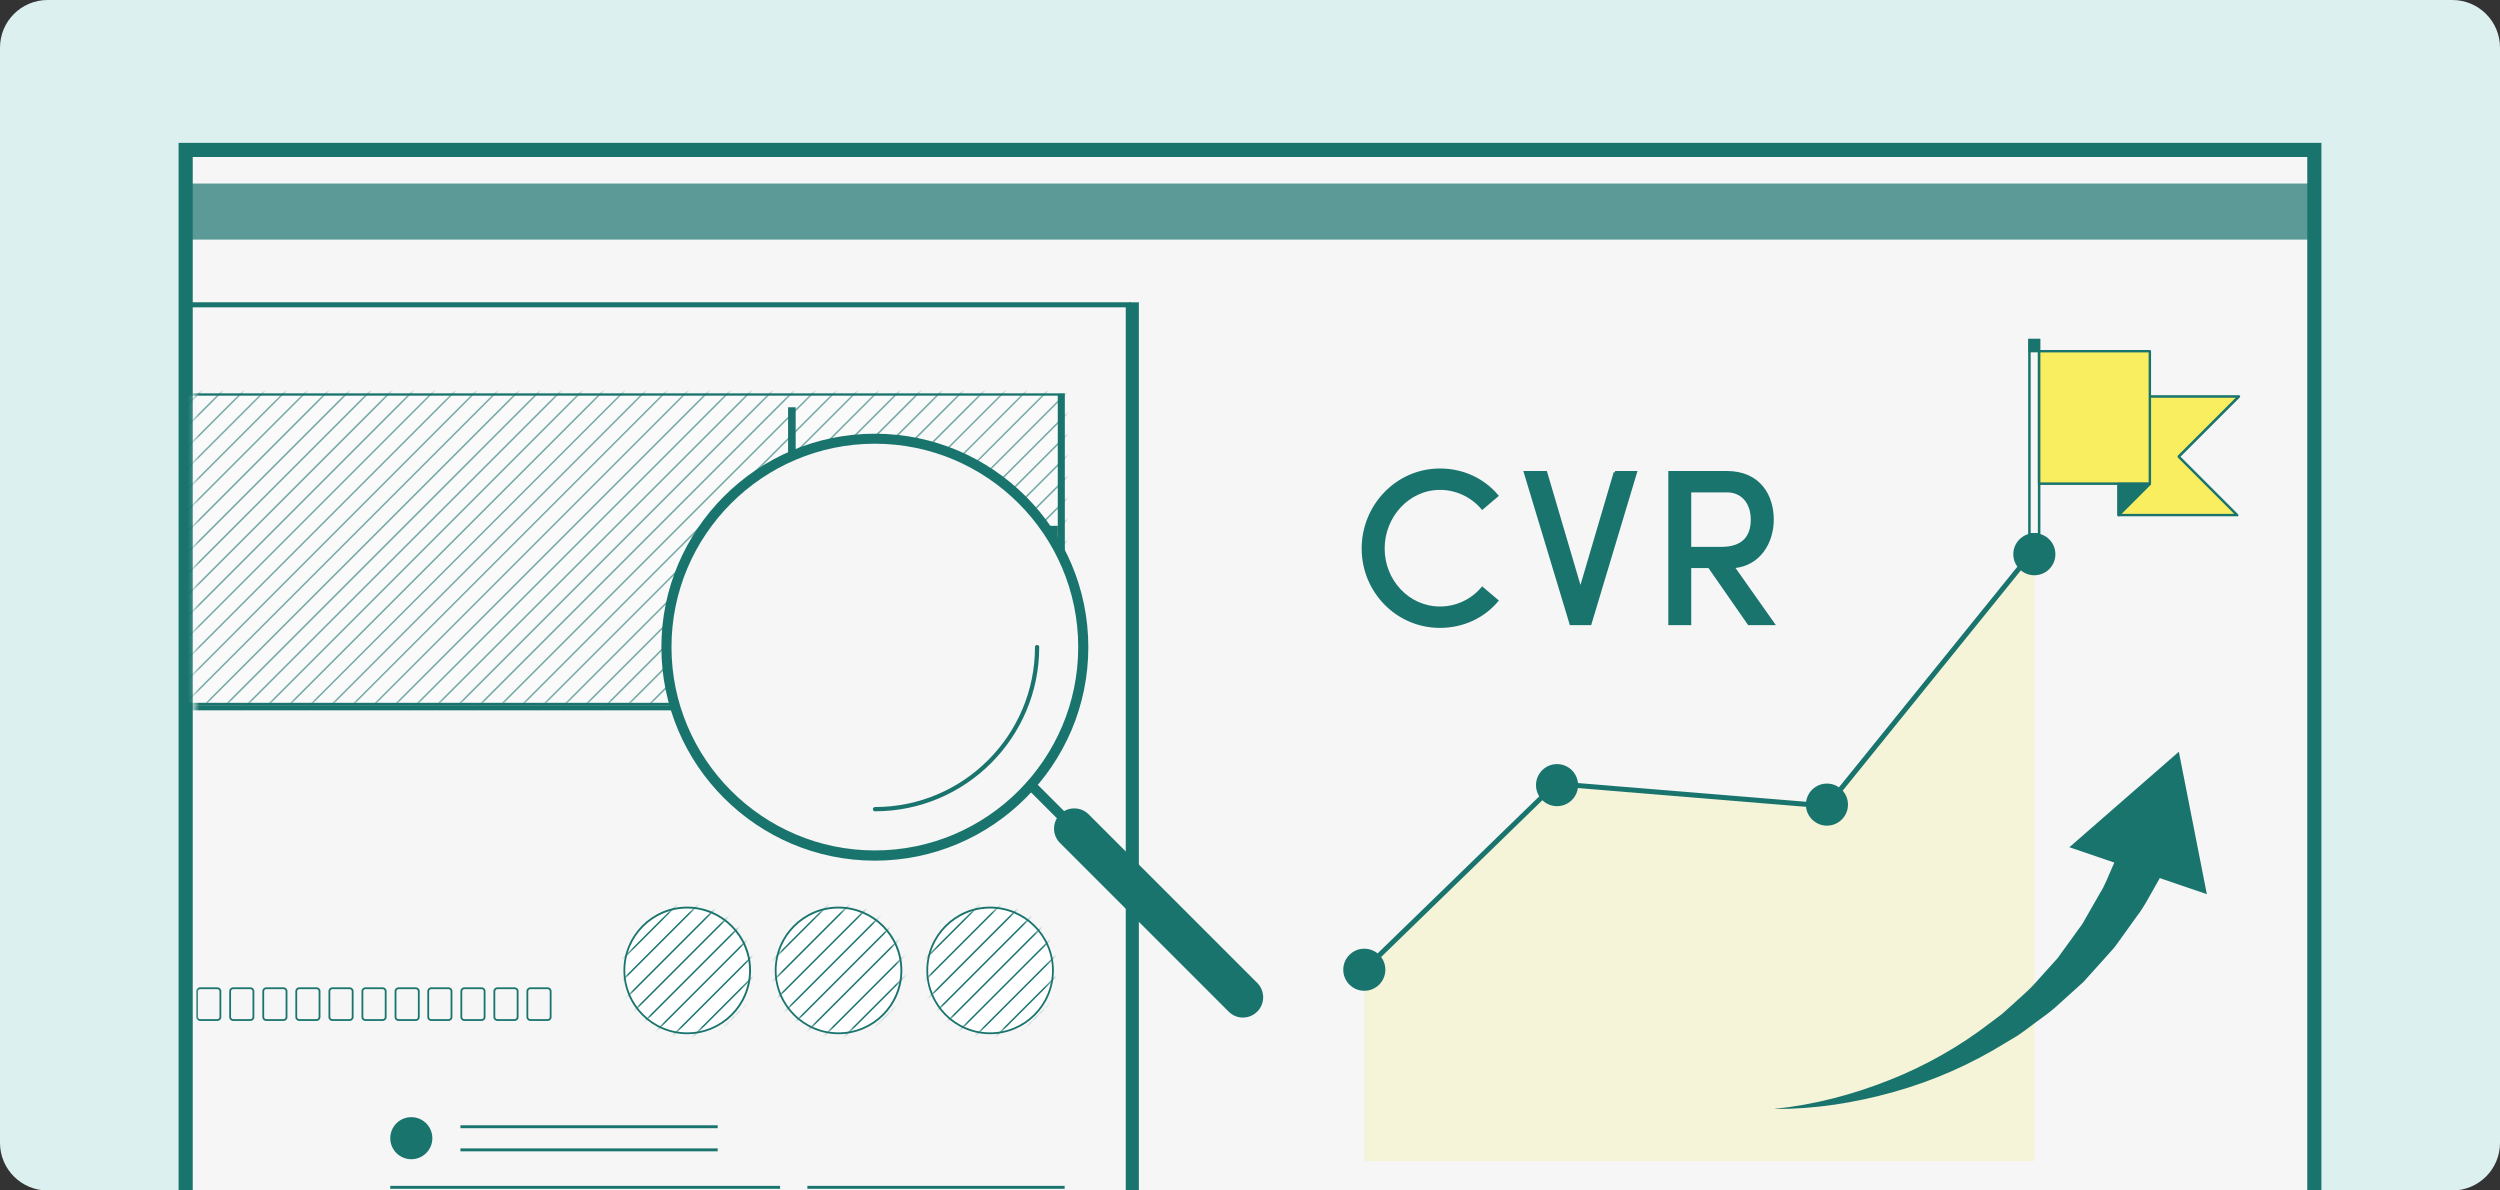 <svg width="420" height="200" viewBox="0 0 420 200" fill="none" xmlns="http://www.w3.org/2000/svg">
<rect x="0" y="0" width="420" height="200" fill="#333333" stroke="none"/>
<g clip-path="url(#clip0_2498_32118)">
<path d="M0 8C0 3.582 3.582 0 8 0H412C416.418 0 420 3.582 420 8V192C420 196.418 416.418 200 412 200H8C3.582 200 0 196.418 0 192V8Z" fill="#DBF0EF"/>
<path d="M387.873 25.784H32.123V250.401H387.873V25.784Z" fill="#F6F6F6"/>
<path d="M390 252.187H30V24H390V252.187ZM32.38 249.807H387.62V26.38H32.38V249.79V249.807Z" fill="#1A746E"/>
<path opacity="0.7" d="M387.873 30.833H32.123V40.25H387.873V30.833Z" fill="#1A746E"/>
<path d="M189.977 250.822H31.24V50.782H189.977V250.822ZM32.09 249.972H189.127V51.632H32.09V249.972Z" fill="#1A746E"/>
<path d="M191.33 250.395V50.797H189.681V250.395H191.33Z" fill="#1A746E"/>
<mask id="mask0_2498_32118" style="mask-type:luminance" maskUnits="userSpaceOnUse" x="32" y="53" width="160" height="198">
<path d="M191.355 53.37H32.584V250.401H191.355V53.37Z" fill="white"/>
</mask>
<g mask="url(#mask0_2498_32118)">
<path opacity="0.4" d="M178.719 66.108H-69.457V118.477H178.719V66.108Z" fill="white"/>
<path d="M115.487 173.577C121.316 173.577 126.042 168.852 126.042 163.022C126.042 157.193 121.316 152.467 115.487 152.467C109.657 152.467 104.932 157.193 104.932 163.022C104.932 168.852 109.657 173.577 115.487 173.577Z" fill="white"/>
<path d="M140.909 173.577C146.738 173.577 151.464 168.852 151.464 163.022C151.464 157.193 146.738 152.467 140.909 152.467C135.079 152.467 130.354 157.193 130.354 163.022C130.354 168.852 135.079 173.577 140.909 173.577Z" fill="white"/>
<path d="M166.327 173.577C172.156 173.577 176.882 168.852 176.882 163.022C176.882 157.193 172.156 152.467 166.327 152.467C160.497 152.467 155.771 157.193 155.771 163.022C155.771 168.852 160.497 173.577 166.327 173.577Z" fill="white"/>
<path d="M140.866 173.745C134.951 173.745 130.158 168.935 130.158 163.037C130.158 157.139 134.968 152.312 140.866 152.312C146.764 152.312 151.592 157.122 151.592 163.037C151.592 168.952 146.781 173.745 140.866 173.745ZM140.866 152.634C135.138 152.634 130.464 157.309 130.464 163.037C130.464 168.765 135.121 173.439 140.866 173.439C146.611 173.439 151.269 168.782 151.269 163.037C151.269 157.292 146.594 152.634 140.866 152.634Z" fill="#1A746E"/>
<path d="M166.337 173.745C160.422 173.745 155.629 168.935 155.629 163.037C155.629 157.139 160.439 152.312 166.337 152.312C172.235 152.312 177.045 157.122 177.045 163.037C177.045 168.952 172.235 173.745 166.337 173.745ZM166.337 152.634C160.609 152.634 155.935 157.309 155.935 163.037C155.935 168.765 160.592 173.439 166.337 173.439C172.082 173.439 176.739 168.782 176.739 163.037C176.739 157.292 172.082 152.634 166.337 152.634Z" fill="#1A746E"/>
<path d="M36.53 171.516H33.607C33.25 171.516 32.961 171.227 32.961 170.87V166.519C32.961 166.162 33.25 165.873 33.607 165.873H36.53C36.887 165.873 37.176 166.162 37.176 166.519V170.87C37.176 171.227 36.887 171.516 36.53 171.516ZM33.607 166.179C33.42 166.179 33.267 166.332 33.267 166.519V170.87C33.267 171.057 33.42 171.21 33.607 171.21H36.53C36.717 171.21 36.87 171.057 36.87 170.87V166.519C36.87 166.332 36.717 166.179 36.53 166.179H33.607Z" fill="#1A746E"/>
<path d="M42.079 171.516H39.156C38.799 171.516 38.51 171.227 38.51 170.87V166.519C38.51 166.162 38.799 165.873 39.156 165.873H42.079C42.436 165.873 42.725 166.162 42.725 166.519V170.87C42.725 171.227 42.436 171.516 42.079 171.516ZM39.156 166.179C38.969 166.179 38.816 166.332 38.816 166.519V170.87C38.816 171.057 38.969 171.21 39.156 171.21H42.079C42.266 171.21 42.419 171.057 42.419 170.87V166.519C42.419 166.332 42.266 166.179 42.079 166.179H39.156Z" fill="#1A746E"/>
<path d="M47.642 171.516H44.718C44.361 171.516 44.072 171.227 44.072 170.87V166.519C44.072 166.162 44.361 165.873 44.718 165.873H47.642C47.999 165.873 48.288 166.162 48.288 166.519V170.87C48.288 171.227 47.999 171.516 47.642 171.516ZM44.718 166.179C44.531 166.179 44.378 166.332 44.378 166.519V170.87C44.378 171.057 44.531 171.21 44.718 171.21H47.642C47.829 171.21 47.982 171.057 47.982 170.87V166.519C47.982 166.332 47.829 166.179 47.642 166.179H44.718Z" fill="#1A746E"/>
<path d="M53.189 171.516H50.265C49.908 171.516 49.619 171.227 49.619 170.87V166.519C49.619 166.162 49.908 165.873 50.265 165.873H53.189C53.545 165.873 53.834 166.162 53.834 166.519V170.87C53.834 171.227 53.545 171.516 53.189 171.516ZM50.265 166.179C50.078 166.179 49.925 166.332 49.925 166.519V170.87C49.925 171.057 50.078 171.21 50.265 171.21H53.189C53.376 171.21 53.529 171.057 53.529 170.87V166.519C53.529 166.332 53.376 166.179 53.189 166.179H50.265Z" fill="#1A746E"/>
<path d="M58.753 171.516H55.83C55.472 171.516 55.184 171.227 55.184 170.87V166.519C55.184 166.162 55.472 165.873 55.83 165.873H58.753C59.11 165.873 59.399 166.162 59.399 166.519V170.87C59.399 171.227 59.11 171.516 58.753 171.516ZM55.83 166.179C55.642 166.179 55.489 166.332 55.489 166.519V170.87C55.489 171.057 55.642 171.21 55.83 171.21H58.753C58.94 171.21 59.093 171.057 59.093 170.87V166.519C59.093 166.332 58.94 166.179 58.753 166.179H55.83Z" fill="#1A746E"/>
<path d="M64.3 171.516H61.376C61.019 171.516 60.73 171.227 60.73 170.87V166.519C60.73 166.162 61.019 165.873 61.376 165.873H64.3C64.657 165.873 64.946 166.162 64.946 166.519V170.87C64.946 171.227 64.657 171.516 64.3 171.516ZM61.376 166.179C61.189 166.179 61.036 166.332 61.036 166.519V170.87C61.036 171.057 61.189 171.21 61.376 171.21H64.3C64.487 171.21 64.64 171.057 64.64 170.87V166.519C64.64 166.332 64.487 166.179 64.3 166.179H61.376Z" fill="#1A746E"/>
<path d="M69.864 171.516H66.941C66.584 171.516 66.295 171.227 66.295 170.87V166.519C66.295 166.162 66.584 165.873 66.941 165.873H69.864C70.221 165.873 70.51 166.162 70.51 166.519V170.87C70.51 171.227 70.221 171.516 69.864 171.516ZM66.941 166.179C66.754 166.179 66.601 166.332 66.601 166.519V170.87C66.601 171.057 66.754 171.21 66.941 171.21H69.864C70.051 171.21 70.204 171.057 70.204 170.87V166.519C70.204 166.332 70.051 166.179 69.864 166.179H66.941Z" fill="#1A746E"/>
<path d="M75.359 171.516H72.435C72.078 171.516 71.789 171.227 71.789 170.87V166.519C71.789 166.162 72.078 165.873 72.435 165.873H75.359C75.715 165.873 76.004 166.162 76.004 166.519V170.87C76.004 171.227 75.715 171.516 75.359 171.516ZM72.435 166.179C72.248 166.179 72.095 166.332 72.095 166.519V170.87C72.095 171.057 72.248 171.21 72.435 171.21H75.359C75.545 171.21 75.698 171.057 75.698 170.87V166.519C75.698 166.332 75.545 166.179 75.359 166.179H72.435Z" fill="#1A746E"/>
<path d="M80.919 171.516H77.996C77.639 171.516 77.35 171.227 77.35 170.87V166.519C77.35 166.162 77.639 165.873 77.996 165.873H80.919C81.276 165.873 81.565 166.162 81.565 166.519V170.87C81.565 171.227 81.276 171.516 80.919 171.516ZM77.996 166.179C77.808 166.179 77.656 166.332 77.656 166.519V170.87C77.656 171.057 77.808 171.21 77.996 171.21H80.919C81.106 171.21 81.259 171.057 81.259 170.87V166.519C81.259 166.332 81.106 166.179 80.919 166.179H77.996Z" fill="#1A746E"/>
<path d="M86.468 171.516H83.544C83.187 171.516 82.898 171.227 82.898 170.87V166.519C82.898 166.162 83.187 165.873 83.544 165.873H86.468C86.825 165.873 87.114 166.162 87.114 166.519V170.87C87.114 171.227 86.825 171.516 86.468 171.516ZM83.544 166.179C83.357 166.179 83.204 166.332 83.204 166.519V170.87C83.204 171.057 83.357 171.21 83.544 171.21H86.468C86.655 171.21 86.808 171.057 86.808 170.87V166.519C86.808 166.332 86.655 166.179 86.468 166.179H83.544Z" fill="#1A746E"/>
<path d="M92.015 171.516H89.091C88.734 171.516 88.445 171.227 88.445 170.87V166.519C88.445 166.162 88.734 165.873 89.091 165.873H92.015C92.372 165.873 92.661 166.162 92.661 166.519V170.87C92.661 171.227 92.372 171.516 92.015 171.516ZM89.091 166.179C88.904 166.179 88.751 166.332 88.751 166.519V170.87C88.751 171.057 88.904 171.21 89.091 171.21H92.015C92.202 171.21 92.355 171.057 92.355 170.87V166.519C92.355 166.332 92.202 166.179 92.015 166.179H89.091Z" fill="#1A746E"/>
<path d="M115.446 173.745C109.531 173.745 104.738 168.935 104.738 163.037C104.738 157.139 109.548 152.312 115.446 152.312C121.344 152.312 126.172 157.122 126.172 163.037C126.172 168.952 121.361 173.745 115.446 173.745ZM115.446 152.634C109.718 152.634 105.044 157.309 105.044 163.037C105.044 168.765 109.701 173.439 115.446 173.439C121.192 173.439 125.849 168.782 125.849 163.037C125.849 157.292 121.175 152.634 115.446 152.634Z" fill="#1A746E"/>
<mask id="mask1_2498_32118" style="mask-type:luminance" maskUnits="userSpaceOnUse" x="104" y="152" width="23" height="22">
<path d="M115.487 173.577C121.316 173.577 126.042 168.851 126.042 163.022C126.042 157.192 121.316 152.466 115.487 152.466C109.657 152.466 104.931 157.192 104.931 163.022C104.931 168.851 109.657 173.577 115.487 173.577Z" fill="white"/>
</mask>
<g mask="url(#mask1_2498_32118)">
<mask id="mask2_2498_32118" style="mask-type:luminance" maskUnits="userSpaceOnUse" x="104" y="152" width="23" height="23">
<path d="M126.98 152.095H104.391V174.208H126.98V152.095Z" fill="white"/>
</mask>
<g mask="url(#mask2_2498_32118)">
<path d="M125.888 136.071L53.223 208.736L53.403 208.917L126.069 136.251L125.888 136.071Z" fill="#1A746E"/>
<path d="M129.435 136.089L56.77 208.755L56.95 208.935L129.616 136.269L129.435 136.089Z" fill="#1A746E"/>
<path d="M132.982 136.093L60.316 208.759L60.497 208.939L133.162 136.273L132.982 136.093Z" fill="#1A746E"/>
<path d="M136.543 136.098L63.877 208.763L64.057 208.944L136.723 136.278L136.543 136.098Z" fill="#1A746E"/>
<path d="M140.09 136.084L67.424 208.75L67.604 208.93L140.27 136.265L140.09 136.084Z" fill="#1A746E"/>
<path d="M143.644 136.075L70.978 208.741L71.159 208.921L143.825 136.256L143.644 136.075Z" fill="#1A746E"/>
<path d="M147.191 136.08L74.525 208.746L74.706 208.926L147.371 136.261L147.191 136.08Z" fill="#1A746E"/>
<path d="M150.754 136.084L78.088 208.75L78.268 208.93L150.934 136.265L150.754 136.084Z" fill="#1A746E"/>
<path d="M154.302 136.086L81.637 208.752L81.817 208.932L154.483 136.266L154.302 136.086Z" fill="#1A746E"/>
<path d="M157.902 136.089L85.236 208.755L85.417 208.935L158.082 136.269L157.902 136.089Z" fill="#1A746E"/>
<path d="M161.447 136.096L88.781 208.761L88.962 208.942L161.627 136.276L161.447 136.096Z" fill="#1A746E"/>
<path d="M165.01 136.081L92.344 208.747L92.524 208.927L165.19 136.262L165.01 136.081Z" fill="#1A746E"/>
<path d="M168.554 136.084L95.889 208.75L96.069 208.93L168.735 136.265L168.554 136.084Z" fill="#1A746E"/>
<path d="M172.101 136.088L99.436 208.754L99.616 208.934L172.282 136.268L172.101 136.088Z" fill="#1A746E"/>
<path d="M175.658 136.08L102.992 208.746L103.172 208.926L175.838 136.261L175.658 136.08Z" fill="#1A746E"/>
<path d="M179.218 136.084L106.553 208.75L106.733 208.93L179.399 136.265L179.218 136.084Z" fill="#1A746E"/>
<path d="M182.763 136.086L110.098 208.752L110.278 208.932L182.944 136.266L182.763 136.086Z" fill="#1A746E"/>
<path d="M186.314 136.089L113.648 208.755L113.829 208.935L186.494 136.269L186.314 136.089Z" fill="#1A746E"/>
<path d="M189.859 136.093L117.193 208.759L117.374 208.939L190.039 136.273L189.859 136.093Z" fill="#1A746E"/>
<path d="M193.424 136.081L120.758 208.747L120.938 208.927L193.604 136.262L193.424 136.081Z" fill="#1A746E"/>
<path d="M196.968 136.085L124.303 208.751L124.483 208.931L197.149 136.266L196.968 136.085Z" fill="#1A746E"/>
</g>
</g>
<mask id="mask3_2498_32118" style="mask-type:luminance" maskUnits="userSpaceOnUse" x="155" y="152" width="22" height="22">
<path d="M166.327 173.577C172.156 173.577 176.882 168.852 176.882 163.022C176.882 157.193 172.156 152.467 166.327 152.467C160.497 152.467 155.771 157.193 155.771 163.022C155.771 168.852 160.497 173.577 166.327 173.577Z" fill="white"/>
</mask>
<g mask="url(#mask3_2498_32118)">
<mask id="mask4_2498_32118" style="mask-type:luminance" maskUnits="userSpaceOnUse" x="155" y="152" width="23" height="23">
<path d="M177.804 152.095H155.215V174.208H177.804V152.095Z" fill="white"/>
</mask>
<g mask="url(#mask4_2498_32118)">
<path d="M176.715 136.086L104.049 208.752L104.229 208.932L176.895 136.266L176.715 136.086Z" fill="#1A746E"/>
<path d="M180.258 136.09L107.592 208.756L107.772 208.936L180.438 136.27L180.258 136.09Z" fill="#1A746E"/>
<path d="M183.802 136.094L111.137 208.76L111.317 208.94L183.983 136.274L183.802 136.094Z" fill="#1A746E"/>
<path d="M187.369 136.098L114.703 208.764L114.883 208.944L187.549 136.278L187.369 136.098Z" fill="#1A746E"/>
<path d="M190.978 136.073L118.312 208.739L118.493 208.92L191.159 136.254L190.978 136.073Z" fill="#1A746E"/>
<path d="M194.523 136.075L121.857 208.741L122.038 208.921L194.703 136.256L194.523 136.075Z" fill="#1A746E"/>
<path d="M198.068 136.08L125.402 208.746L125.583 208.926L198.248 136.261L198.068 136.08Z" fill="#1A746E"/>
<path d="M201.635 136.084L128.969 208.75L129.149 208.93L201.815 136.265L201.635 136.084Z" fill="#1A746E"/>
<path d="M205.179 136.086L132.514 208.752L132.694 208.932L205.36 136.266L205.179 136.086Z" fill="#1A746E"/>
<path d="M208.726 136.092L136.061 208.758L136.241 208.938L208.907 136.272L208.726 136.092Z" fill="#1A746E"/>
<path d="M212.273 136.094L139.607 208.76L139.788 208.94L212.453 136.274L212.273 136.094Z" fill="#1A746E"/>
<path d="M215.834 136.098L143.168 208.764L143.348 208.944L216.014 136.278L215.834 136.098Z" fill="#1A746E"/>
<path d="M219.39 136.072L146.725 208.737L146.905 208.918L219.571 136.252L219.39 136.072Z" fill="#1A746E"/>
<path d="M222.935 136.075L150.27 208.741L150.45 208.921L223.116 136.256L222.935 136.075Z" fill="#1A746E"/>
<path d="M226.482 136.08L153.816 208.746L153.997 208.926L226.662 136.261L226.482 136.08Z" fill="#1A746E"/>
<path d="M230.043 136.084L157.377 208.75L157.557 208.93L230.223 136.265L230.043 136.084Z" fill="#1A746E"/>
<path d="M233.59 136.086L160.924 208.752L161.104 208.932L233.77 136.266L233.59 136.086Z" fill="#1A746E"/>
<path d="M237.134 136.092L164.469 208.758L164.649 208.938L237.315 136.272L237.134 136.092Z" fill="#1A746E"/>
<path d="M240.685 136.094L168.02 208.76L168.2 208.94L240.866 136.274L240.685 136.094Z" fill="#1A746E"/>
<path d="M244.246 136.081L171.58 208.747L171.76 208.927L244.426 136.262L244.246 136.081Z" fill="#1A746E"/>
<path d="M247.791 136.084L175.125 208.75L175.305 208.93L247.971 136.265L247.791 136.084Z" fill="#1A746E"/>
</g>
</g>
<mask id="mask5_2498_32118" style="mask-type:luminance" maskUnits="userSpaceOnUse" x="130" y="152" width="22" height="22">
<path d="M140.909 173.577C146.738 173.577 151.464 168.852 151.464 163.022C151.464 157.193 146.738 152.467 140.909 152.467C135.079 152.467 130.354 157.193 130.354 163.022C130.354 168.852 135.079 173.577 140.909 173.577Z" fill="white"/>
</mask>
<g mask="url(#mask5_2498_32118)">
<mask id="mask6_2498_32118" style="mask-type:luminance" maskUnits="userSpaceOnUse" x="129" y="152" width="24" height="23">
<path d="M152.386 152.095H129.797V174.208H152.386V152.095Z" fill="white"/>
</mask>
<g mask="url(#mask6_2498_32118)">
<path d="M151.308 136.09L78.643 208.756L78.823 208.936L151.489 136.27L151.308 136.09Z" fill="#1A746E"/>
<path d="M154.853 136.076L82.188 208.742L82.368 208.922L155.034 136.257L154.853 136.076Z" fill="#1A746E"/>
<path d="M158.4 136.081L85.734 208.747L85.915 208.927L158.58 136.262L158.4 136.081Z" fill="#1A746E"/>
<path d="M161.961 136.085L89.295 208.751L89.475 208.931L162.141 136.266L161.961 136.085Z" fill="#1A746E"/>
<path d="M165.506 136.087L92.84 208.753L93.02 208.933L165.686 136.267L165.506 136.087Z" fill="#1A746E"/>
<path d="M169.054 136.091L96.389 208.757L96.569 208.937L169.235 136.271L169.054 136.091Z" fill="#1A746E"/>
<path d="M172.603 136.097L99.938 208.762L100.118 208.943L172.784 136.277L172.603 136.097Z" fill="#1A746E"/>
<path d="M176.218 136.099L103.553 208.764L103.733 208.945L176.399 136.279L176.218 136.099Z" fill="#1A746E"/>
<path d="M179.763 136.086L107.098 208.752L107.278 208.932L179.944 136.266L179.763 136.086Z" fill="#1A746E"/>
<path d="M183.32 136.076L110.654 208.742L110.835 208.922L183.5 136.257L183.32 136.076Z" fill="#1A746E"/>
<path d="M186.865 136.081L114.199 208.747L114.379 208.927L187.045 136.262L186.865 136.081Z" fill="#1A746E"/>
<path d="M190.426 136.085L117.76 208.751L117.94 208.931L190.606 136.266L190.426 136.085Z" fill="#1A746E"/>
<path d="M193.974 136.087L121.309 208.753L121.489 208.933L194.155 136.267L193.974 136.087Z" fill="#1A746E"/>
<path d="M197.519 136.091L124.854 208.757L125.034 208.937L197.7 136.271L197.519 136.091Z" fill="#1A746E"/>
<path d="M201.068 136.094L128.402 208.76L128.583 208.94L201.248 136.274L201.068 136.094Z" fill="#1A746E"/>
<path d="M204.627 136.082L131.961 208.748L132.141 208.928L204.807 136.263L204.627 136.082Z" fill="#1A746E"/>
<path d="M208.172 136.086L135.506 208.752L135.686 208.932L208.352 136.266L208.172 136.086Z" fill="#1A746E"/>
<path d="M211.72 136.089L139.055 208.755L139.235 208.935L211.901 136.269L211.72 136.089Z" fill="#1A746E"/>
<path d="M215.277 136.082L142.611 208.748L142.792 208.928L215.457 136.263L215.277 136.082Z" fill="#1A746E"/>
<path d="M218.84 136.085L146.174 208.751L146.354 208.931L219.02 136.265L218.84 136.085Z" fill="#1A746E"/>
<path d="M222.386 136.087L149.721 208.753L149.901 208.933L222.567 136.267L222.386 136.087Z" fill="#1A746E"/>
</g>
</g>
<path d="M178.515 66.469V118.072H-69.066V66.469H178.515ZM178.906 66.078H-69.457V118.446H178.889V66.078H178.906Z" fill="#1A746E"/>
<g opacity="0.6">
<mask id="mask7_2498_32118" style="mask-type:luminance" maskUnits="userSpaceOnUse" x="-70" y="66" width="249" height="53">
<path d="M178.719 66.108H-69.457V118.476H178.719V66.108Z" fill="white"/>
</mask>
<g mask="url(#mask7_2498_32118)">
<path d="M-37.482 122.941L-37.652 122.754L35.011 50.091L35.181 50.278L-37.482 122.941Z" fill="#1A746E"/>
<path d="M-33.913 122.941L-34.1 122.754L38.563 50.091L38.75 50.278L-33.913 122.941Z" fill="#1A746E"/>
<path d="M-30.366 122.941L-30.553 122.754L42.11 50.091L42.297 50.278L-30.366 122.941Z" fill="#1A746E"/>
<path d="M-26.813 122.941L-27 122.754L45.663 50.091L45.85 50.278L-26.813 122.941Z" fill="#1A746E"/>
<path d="M-23.264 122.941L-23.451 122.754L49.212 50.091L49.399 50.278L-23.264 122.941Z" fill="#1A746E"/>
<path d="M-19.715 122.941L-19.902 122.754L52.761 50.091L52.947 50.278L-19.715 122.941Z" fill="#1A746E"/>
<path d="M-16.165 122.941L-16.352 122.754L56.328 50.091L56.498 50.278L-16.165 122.941Z" fill="#1A746E"/>
<path d="M-12.617 122.941L-12.787 122.754L59.876 50.091L60.046 50.278L-12.617 122.941Z" fill="#1A746E"/>
<path d="M-9.068 122.941L-9.238 122.754L63.425 50.091L63.595 50.278L-9.068 122.941Z" fill="#1A746E"/>
<path d="M-5.518 122.941L-5.688 122.754L66.975 50.091L67.145 50.278L-5.518 122.941Z" fill="#1A746E"/>
<path d="M-1.952 122.941L-2.139 122.754L70.524 50.091L70.711 50.278L-1.952 122.941Z" fill="#1A746E"/>
<path d="M1.595 122.941L1.408 122.754L74.071 50.091L74.258 50.278L1.595 122.941Z" fill="#1A746E"/>
<path d="M5.146 122.941L4.959 122.754L77.622 50.091L77.809 50.278L5.146 122.941Z" fill="#1A746E"/>
<path d="M8.699 122.941L8.512 122.754L81.175 50.091L81.362 50.278L8.699 122.941Z" fill="#1A746E"/>
<path d="M12.3 122.941L12.113 122.754L84.776 50.091L84.963 50.278L12.3 122.941Z" fill="#1A746E"/>
<path d="M15.848 122.941L15.678 122.754L88.341 50.091L88.511 50.278L15.848 122.941Z" fill="#1A746E"/>
<path d="M19.398 122.941L19.229 122.754L91.891 50.091L92.061 50.278L19.398 122.941Z" fill="#1A746E"/>
<path d="M22.949 122.941L22.779 122.754L95.442 50.091L95.612 50.278L22.949 122.941Z" fill="#1A746E"/>
<path d="M26.496 122.941L26.326 122.754L98.989 50.091L99.159 50.278L26.496 122.941Z" fill="#1A746E"/>
<path d="M30.045 122.941L29.875 122.754L102.538 50.091L102.725 50.278L30.045 122.941Z" fill="#1A746E"/>
<path d="M33.613 122.941L33.426 122.754L106.089 50.091L106.276 50.278L33.613 122.941Z" fill="#1A746E"/>
<path d="M37.162 122.941L36.975 122.754L109.638 50.091L109.824 50.278L37.162 122.941Z" fill="#1A746E"/>
<path d="M40.712 122.941L40.525 122.754L113.188 50.091L113.375 50.278L40.712 122.941Z" fill="#1A746E"/>
<path d="M44.263 122.941L44.076 122.754L116.739 50.091L116.926 50.278L44.263 122.941Z" fill="#1A746E"/>
<path d="M47.811 122.941L47.641 122.754L120.303 50.091L120.473 50.278L47.811 122.941Z" fill="#1A746E"/>
<path d="M51.358 122.941L51.188 122.754L123.85 50.091L124.02 50.278L51.358 122.941Z" fill="#1A746E"/>
<path d="M54.91 122.941L54.74 122.754L127.403 50.091L127.573 50.278L54.91 122.941Z" fill="#1A746E"/>
<path d="M58.461 122.941L58.291 122.754L130.954 50.091L131.124 50.278L58.461 122.941Z" fill="#1A746E"/>
<path d="M62.025 122.941L61.838 122.754L134.501 50.091L134.688 50.278L62.025 122.941Z" fill="#1A746E"/>
<path d="M65.576 122.941L65.389 122.754L138.052 50.091L138.239 50.278L65.576 122.941Z" fill="#1A746E"/>
<path d="M69.124 122.941L68.938 122.754L141.6 50.091L141.787 50.278L69.124 122.941Z" fill="#1A746E"/>
<path d="M72.675 122.941L72.488 122.754L145.151 50.091L145.338 50.278L72.675 122.941Z" fill="#1A746E"/>
<path d="M76.277 122.941L76.09 122.754L148.753 50.091L148.94 50.278L76.277 122.941Z" fill="#1A746E"/>
<path d="M79.829 122.941L79.643 122.754L152.322 50.091L152.492 50.278L79.829 122.941Z" fill="#1A746E"/>
<path d="M83.375 122.941L83.205 122.754L155.868 50.091L156.038 50.278L83.375 122.941Z" fill="#1A746E"/>
<path d="M86.926 122.941L86.756 122.754L159.419 50.091L159.589 50.278L86.926 122.941Z" fill="#1A746E"/>
<path d="M90.477 122.941L90.307 122.754L162.97 50.091L163.139 50.278L90.477 122.941Z" fill="#1A746E"/>
<path d="M94.042 122.941L93.856 122.754L166.518 50.091L166.705 50.278L94.042 122.941Z" fill="#1A746E"/>
<path d="M97.591 122.941L97.404 122.754L170.067 50.091L170.254 50.278L97.591 122.941Z" fill="#1A746E"/>
<path d="M101.142 122.941L100.955 122.754L173.618 50.091L173.805 50.278L101.142 122.941Z" fill="#1A746E"/>
<path d="M104.691 122.941L104.504 122.754L177.167 50.091L177.354 50.278L104.691 122.941Z" fill="#1A746E"/>
<path d="M108.24 122.941L108.053 122.754L180.716 50.091L180.903 50.278L108.24 122.941Z" fill="#1A746E"/>
<path d="M111.789 122.941L111.602 122.754L184.281 50.091L184.451 50.278L111.789 122.941Z" fill="#1A746E"/>
<path d="M115.338 122.941L115.168 122.754L187.831 50.091L188.001 50.278L115.338 122.941Z" fill="#1A746E"/>
<path d="M118.887 122.941L118.717 122.754L191.38 50.091L191.55 50.278L118.887 122.941Z" fill="#1A746E"/>
<path d="M122.438 122.941L122.268 122.754L194.93 50.091L195.1 50.278L122.438 122.941Z" fill="#1A746E"/>
<path d="M125.986 122.941L125.816 122.754L198.479 50.091L198.666 50.278L125.986 122.941Z" fill="#1A746E"/>
<path d="M129.556 122.941L129.369 122.754L202.032 50.091L202.219 50.278L129.556 122.941Z" fill="#1A746E"/>
<path d="M133.103 122.941L132.916 122.754L205.579 50.091L205.766 50.278L133.103 122.941Z" fill="#1A746E"/>
<path d="M136.654 122.941L136.467 122.754L209.13 50.091L209.317 50.278L136.654 122.941Z" fill="#1A746E"/>
<path d="M140.255 122.941L140.068 122.754L212.731 50.091L212.918 50.278L140.255 122.941Z" fill="#1A746E"/>
<path d="M143.807 122.941L143.637 122.754L216.3 50.091L216.47 50.278L143.807 122.941Z" fill="#1A746E"/>
<path d="M147.354 122.941L147.184 122.754L219.846 50.091L220.016 50.278L147.354 122.941Z" fill="#1A746E"/>
<path d="M150.902 122.941L150.732 122.754L223.395 50.091L223.565 50.278L150.902 122.941Z" fill="#1A746E"/>
<path d="M154.453 122.941L154.283 122.754L226.946 50.091L227.116 50.278L154.453 122.941Z" fill="#1A746E"/>
<path d="M158.017 122.941L157.83 122.754L230.493 50.091L230.68 50.278L158.017 122.941Z" fill="#1A746E"/>
<path d="M161.57 122.941L161.383 122.754L234.046 50.091L234.233 50.278L161.57 122.941Z" fill="#1A746E"/>
<path d="M165.121 122.941L164.934 122.754L237.596 50.091L237.783 50.278L165.121 122.941Z" fill="#1A746E"/>
<path d="M168.669 122.941L168.482 122.754L241.145 50.091L241.332 50.278L168.669 122.941Z" fill="#1A746E"/>
<path d="M172.218 122.941L172.031 122.754L244.694 50.091L244.881 50.278L172.218 122.941Z" fill="#1A746E"/>
<path d="M175.768 122.941L175.598 122.754L248.261 50.091L248.431 50.278L175.768 122.941Z" fill="#1A746E"/>
</g>
</g>
<path d="M133.673 68.416H132.398V116.162H133.673V68.416Z" fill="#1A746E"/>
<path d="M178.889 118.464H-69.457V119.331H178.889V118.464Z" fill="#1A746E"/>
<path d="M178.776 66.17H177.705V119.321H178.776V66.17Z" fill="#1A746E"/>
<path d="M69.1 194.752C71.052 194.752 72.635 193.17 72.635 191.217C72.635 189.264 71.052 187.682 69.1 187.682C67.147 187.682 65.564 189.264 65.564 191.217C65.564 193.17 67.147 194.752 69.1 194.752Z" fill="#1A746E"/>
<path d="M120.573 189.045H77.35V189.538H120.573V189.045Z" fill="#1A746E"/>
<path d="M178.862 199.228H135.639V199.72H178.862V199.228Z" fill="#1A746E"/>
<path d="M120.573 192.934H77.35V193.427H120.573V192.934Z" fill="#1A746E"/>
<path d="M131.055 199.228H65.564V199.72H131.055V199.228Z" fill="#1A746E"/>
</g>
<path d="M229.008 92.147C229.008 84.957 234.719 78.957 241.909 78.957C245.818 78.957 249.2 80.623 251.461 83.275L249.03 85.332C247.331 83.343 244.747 82.051 241.926 82.051C236.589 82.051 232.373 86.691 232.373 92.147C232.373 97.603 236.572 102.142 241.926 102.142C244.764 102.142 247.348 100.85 249.03 98.861L251.461 100.918C249.217 103.569 245.818 105.235 241.909 105.235C234.719 105.235 229.008 99.337 229.008 92.147Z" fill="#1A746E"/>
<path d="M271.33 79.376H274.764L267.132 104.77H263.92L256.254 79.376H259.687L265.517 99.161L271.347 79.376H271.33Z" fill="#1A746E"/>
<path d="M293.819 104.77L287.156 95.184H283.876V104.77H280.527V79.376H290.08C295.604 79.376 297.745 83.354 297.745 87.297C297.745 90.986 295.638 94.895 291.117 95.218L297.864 104.77H293.853H293.819ZM283.876 82.47V92.124H289.179C292.901 92.124 294.38 90.17 294.38 87.297C294.38 84.425 292.714 82.47 290.148 82.47H283.876Z" fill="#1A746E"/>
<path d="M229.008 92.147C229.008 84.957 234.719 78.957 241.909 78.957C245.818 78.957 249.2 80.623 251.461 83.275L249.03 85.332C247.331 83.343 244.747 82.051 241.926 82.051C236.589 82.051 232.373 86.691 232.373 92.147C232.373 97.603 236.572 102.142 241.926 102.142C244.764 102.142 247.348 100.85 249.03 98.861L251.461 100.918C249.217 103.569 245.818 105.235 241.909 105.235C234.719 105.235 229.008 99.337 229.008 92.147Z" stroke="#1A746E" stroke-width="0.5" stroke-miterlimit="10"/>
<path d="M271.33 79.376H274.764L267.132 104.77H263.92L256.254 79.376H259.687L265.517 99.161L271.347 79.376H271.33Z" stroke="#1A746E" stroke-width="0.5" stroke-miterlimit="10"/>
<path d="M293.819 104.77L287.156 95.184H283.876V104.77H280.527V79.376H290.08C295.604 79.376 297.745 83.354 297.745 87.297C297.745 90.986 295.638 94.895 291.117 95.218L297.864 104.77H293.853H293.819ZM283.876 82.47V92.124H289.179C292.901 92.124 294.38 90.17 294.38 87.297C294.38 84.425 292.714 82.47 290.148 82.47H283.876Z" stroke="#1A746E" stroke-width="0.5" stroke-miterlimit="10"/>
<path opacity="0.2" d="M341.777 92.318L306.916 135.423L261.347 131.666L229.205 162.924V195.083H341.777V92.318Z" fill="#F9ED60"/>
<path d="M361.215 66.577H376.139L366.025 76.691L375.867 86.515H355.963V81.263" fill="#F9ED60"/>
<path d="M375.827 86.736H355.94C355.821 86.736 355.736 86.634 355.736 86.532V81.28H356.161V86.328H375.334L365.867 76.86C365.867 76.86 365.782 76.639 365.867 76.554L375.606 66.815H361.192V66.39H376.133C376.218 66.39 376.303 66.441 376.337 66.526C376.371 66.611 376.337 66.696 376.286 66.764L366.326 76.724L375.997 86.396C375.997 86.396 376.082 86.549 376.048 86.634C376.014 86.719 375.946 86.77 375.844 86.77L375.827 86.736Z" fill="#1A746E"/>
<path d="M342.787 89.978H340.73V56.935H342.787V89.978ZM341.155 89.553H342.362V57.361H341.155V89.553Z" fill="#1A746E"/>
<path d="M342.495 57.15H340.982V59.003H342.495V57.15Z" fill="#1A746E"/>
<path d="M342.717 59.196H340.779V56.918H342.717V59.196ZM341.204 58.771H342.292V57.343H341.204V58.771Z" fill="#1A746E"/>
<path d="M361.213 58.996H342.602V81.262H361.213V58.996Z" fill="#F9ED60"/>
<path d="M361.175 81.47H342.563C342.444 81.47 342.359 81.368 342.359 81.266V58.999C342.359 58.88 342.461 58.795 342.563 58.795H361.175C361.294 58.795 361.379 58.897 361.379 58.999V81.266C361.379 81.385 361.277 81.47 361.175 81.47ZM342.784 81.045H360.971V59.203H342.784V81.045Z" fill="#1A746E"/>
<path d="M355.963 86.518L361.215 81.283H355.963V86.518Z" fill="#1A746E"/>
<path d="M355.928 86.739C355.928 86.739 355.877 86.739 355.843 86.739C355.758 86.705 355.707 86.637 355.707 86.535V81.3C355.707 81.181 355.809 81.096 355.911 81.096H361.146C361.231 81.096 361.316 81.147 361.35 81.232C361.384 81.317 361.35 81.402 361.299 81.47L356.064 86.705C356.064 86.705 355.962 86.773 355.911 86.773L355.928 86.739ZM356.132 81.504V86.025L360.653 81.504H356.132Z" fill="#1A746E"/>
<path d="M298.191 186.279C304.82 185.599 311.296 183.882 317.415 181.452C323.534 179.038 329.279 175.758 334.395 171.814L336.333 170.353C336.945 169.826 337.54 169.265 338.135 168.738C339.308 167.633 340.565 166.613 341.653 165.44L344.866 161.871L345.665 160.987L346.361 160.018L347.772 158.081L349.166 156.143C349.404 155.82 349.642 155.514 349.863 155.174L350.458 154.137L352.82 150.007C353.67 148.681 354.197 147.152 354.86 145.707L356.764 141.355L364.429 144.704L361.846 149.293C360.962 150.806 360.197 152.37 359.109 153.763L356.05 158.03L355.285 159.084C355.013 159.423 354.707 159.746 354.418 160.069L352.667 162.024L350.917 163.962L350.05 164.931L349.081 165.814L345.223 169.299C343.914 170.438 342.452 171.389 341.092 172.443C340.395 172.953 339.715 173.48 339.002 173.956L336.792 175.282C330.945 178.885 324.639 181.639 318.112 183.457C311.602 185.293 304.888 186.33 298.225 186.313L298.191 186.279Z" fill="#1A746E"/>
<path d="M370.753 150.223L366.045 126.291L347.654 142.336L370.753 150.223Z" fill="#1A746E"/>
<path d="M177.714 88.335H171.459V95.695H177.714V88.335Z" fill="#1A746E"/>
<path d="M176.088 92.017L173.471 90.504V93.53L176.088 92.017Z" fill="white"/>
<path d="M147.016 143.726C166.354 143.726 182.03 128.049 182.03 108.712C182.03 89.374 166.354 73.697 147.016 73.697C127.678 73.697 112.002 89.374 112.002 108.712C112.002 128.049 127.678 143.726 147.016 143.726Z" fill="#F6F6F6"/>
<path d="M146.975 144.59C127.191 144.59 111.111 128.493 111.111 108.726C111.111 88.958 127.208 72.862 146.975 72.862C166.743 72.862 182.839 88.958 182.839 108.726C182.839 128.493 166.743 144.59 146.975 144.59ZM146.975 74.544C128.143 74.544 112.811 89.876 112.811 108.709C112.811 127.541 128.143 142.873 146.975 142.873C165.808 142.873 181.14 127.541 181.14 108.709C181.14 89.876 165.808 74.544 146.975 74.544Z" fill="#1A746E"/>
<path d="M174.206 108.708C174.206 123.75 162.019 135.937 146.976 135.937L174.206 108.708Z" fill="#F6F6F6"/>
<path d="M147.003 136.296C146.799 136.296 146.646 136.143 146.646 135.939C146.646 135.735 146.799 135.582 147.003 135.582C161.825 135.582 173.876 123.531 173.876 108.709C173.876 108.506 174.029 108.353 174.233 108.353C174.437 108.353 174.59 108.506 174.59 108.709C174.59 123.922 162.216 136.296 147.003 136.296Z" fill="#1A746E"/>
<path d="M208.831 168.401C208.61 168.401 208.389 168.316 208.236 168.146L172.814 132.724C172.474 132.384 172.474 131.857 172.814 131.517C173.153 131.177 173.68 131.177 174.02 131.517L209.442 166.939C209.782 167.279 209.782 167.806 209.442 168.146C209.272 168.316 209.051 168.401 208.848 168.401H208.831Z" fill="#1A746E"/>
<path d="M208.805 170.951C207.938 170.951 207.072 170.611 206.409 169.948L178.074 141.614C176.749 140.288 176.749 138.13 178.074 136.804C179.4 135.478 181.559 135.478 182.885 136.804L211.219 165.138C212.545 166.464 212.545 168.623 211.219 169.948C210.556 170.611 209.689 170.951 208.822 170.951H208.805Z" fill="#1A746E"/>
<path d="M229.203 166.452C231.156 166.452 232.739 164.869 232.739 162.916C232.739 160.964 231.156 159.381 229.203 159.381C227.251 159.381 225.668 160.964 225.668 162.916C225.668 164.869 227.251 166.452 229.203 166.452Z" fill="#1A746E"/>
<path d="M261.582 135.439C263.535 135.439 265.118 133.856 265.118 131.904C265.118 129.951 263.535 128.368 261.582 128.368C259.63 128.368 258.047 129.951 258.047 131.904C258.047 133.856 259.63 135.439 261.582 135.439Z" fill="#1A746E"/>
<path d="M306.926 138.71C308.879 138.71 310.461 137.127 310.461 135.175C310.461 133.222 308.879 131.639 306.926 131.639C304.973 131.639 303.391 133.222 303.391 135.175C303.391 137.127 304.973 138.71 306.926 138.71Z" fill="#1A746E"/>
<path d="M341.772 96.645C343.724 96.645 345.307 95.062 345.307 93.11C345.307 91.157 343.724 89.574 341.772 89.574C339.819 89.574 338.236 91.157 338.236 93.11C338.236 95.062 339.819 96.645 341.772 96.645Z" fill="#1A746E"/>
<path d="M229.517 163.225L228.922 162.613L261.216 131.236L261.403 131.253L306.752 134.975L341.477 92.04L342.123 92.584L307.126 135.859L261.522 132.103L229.517 163.225Z" fill="#1A746E"/>
</g>
<defs>
<clipPath id="clip0_2498_32118">
<path d="M0 8C0 3.582 3.582 0 8 0H412C416.418 0 420 3.582 420 8V192C420 196.418 416.418 200 412 200H8C3.582 200 0 196.418 0 192V8Z" fill="white"/>
</clipPath>
</defs>
</svg>
